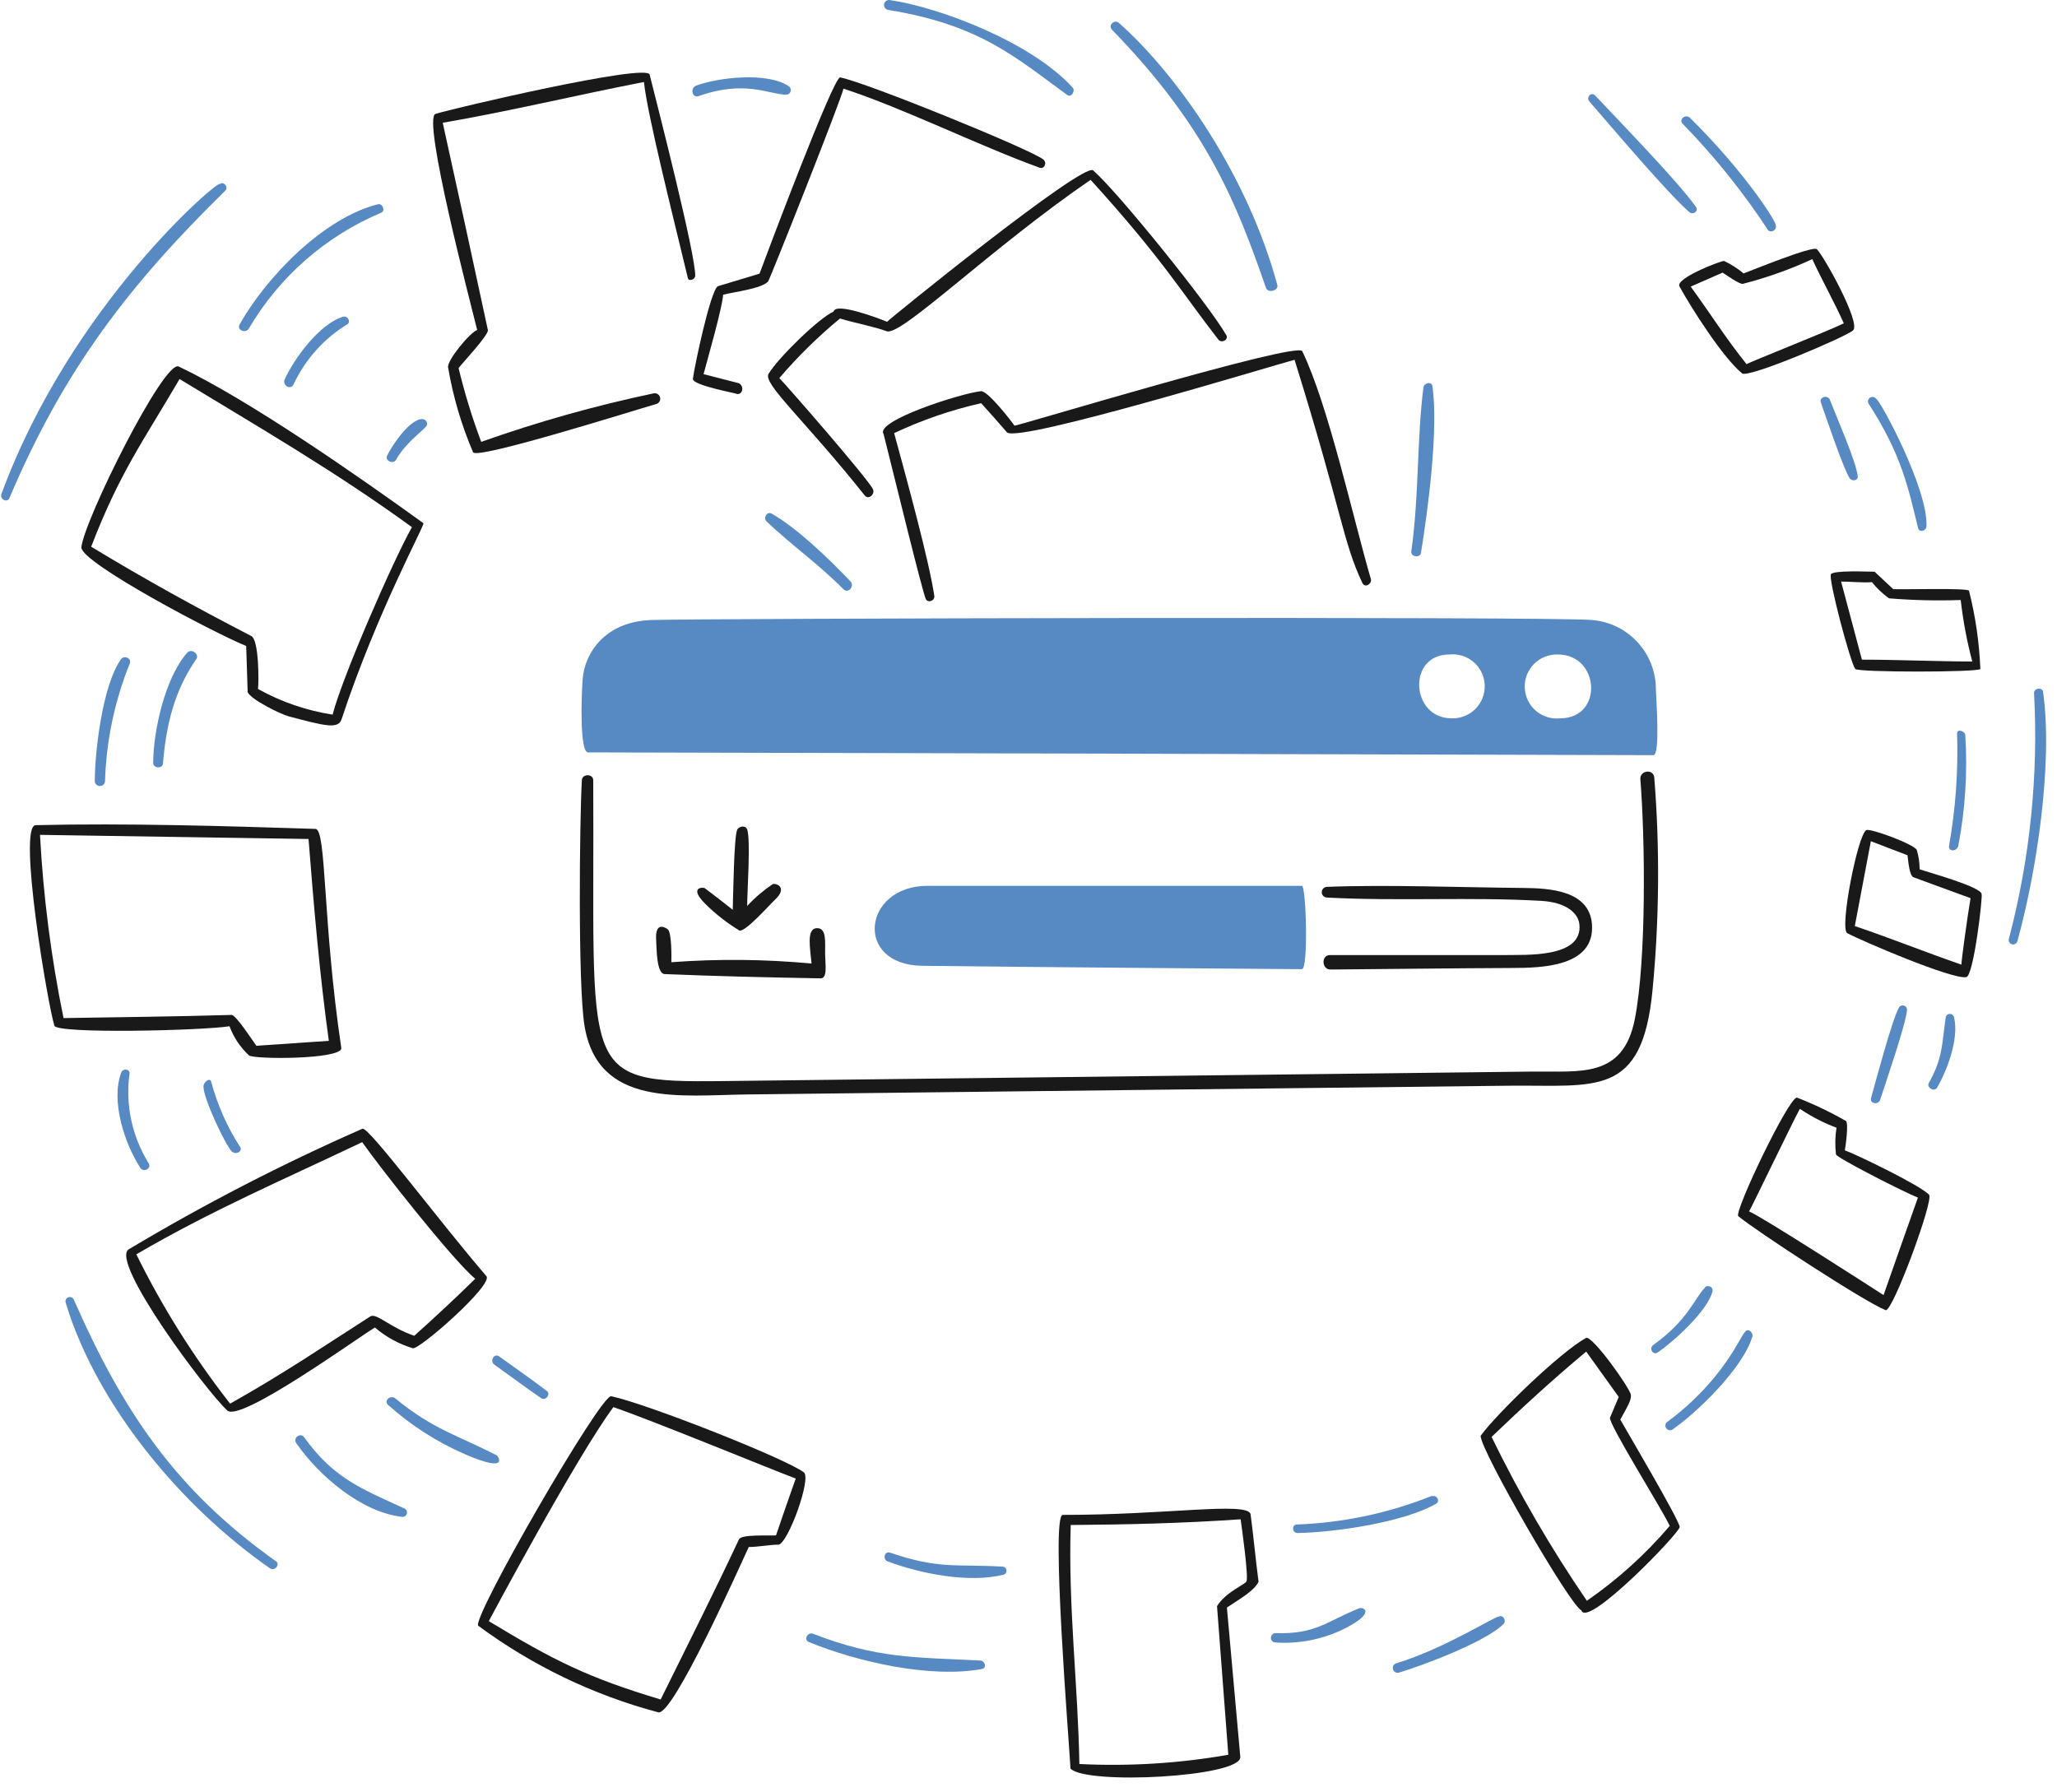 <?xml version="1.0" encoding="UTF-8"?> <svg xmlns="http://www.w3.org/2000/svg" width="1073" height="935" viewBox="0 0 1073 935" fill="none"><g clip-path="url(#clip0_69_120)"><path fill-rule="evenodd" clip-rule="evenodd" d="M679.118 462.101H483.753C450.189 462.101 445.14 503.311 481.113 503.813C517.087 504.314 673.538 505.569 679.118 505.569C682.599 505.569 681.3 462.101 679.118 462.101Z" fill="#5789C3"></path><path fill-rule="evenodd" clip-rule="evenodd" d="M863.771 359.408C863.734 350.337 860.298 341.61 854.14 334.949C847.983 328.289 839.552 324.178 830.513 323.43C810.04 321.517 363.241 322.589 339.611 323.43C315.981 324.27 304.888 340.292 303.901 354.591C303.207 364.644 302.409 392.477 306.768 392.477C319.806 392.477 856.126 393.835 862.472 393.932C866.211 393.985 863.771 363.201 863.771 359.408ZM757.182 374.714C735.847 374.714 733.897 341.418 755.997 341.418C758.278 341.173 760.586 341.398 762.776 342.083C764.965 342.768 766.991 343.897 768.725 345.399C770.46 346.901 771.867 348.745 772.856 350.815C773.847 352.884 774.401 355.137 774.481 357.429C774.563 359.722 774.172 362.008 773.331 364.143C772.491 366.278 771.218 368.217 769.595 369.838C767.972 371.46 766.033 372.73 763.897 373.569C761.761 374.408 759.475 374.798 757.182 374.714ZM813.844 374.714C811.563 374.962 809.256 374.737 807.067 374.054C804.876 373.371 802.851 372.244 801.116 370.744C799.381 369.244 797.973 367.402 796.981 365.333C795.99 363.266 795.434 361.016 795.35 358.723C795.266 356.431 795.654 354.146 796.492 352.01C797.33 349.875 798.598 347.935 800.219 346.312C801.839 344.689 803.776 343.416 805.91 342.574C808.044 341.733 810.328 341.339 812.62 341.418C834.597 341.403 836.514 374.714 813.844 374.714Z" fill="#5789C3"></path><path fill-rule="evenodd" clip-rule="evenodd" d="M862.014 516.506C865.556 479.645 865.862 442.543 862.929 405.628C862.557 400.925 855.289 401.809 855.666 406.512C858.134 437.093 858.899 500.332 852.8 531.505C846.702 562.677 824.354 558.691 799.694 558.981L376.391 563.949C300.744 564.833 310.345 560.178 309.445 406.97C309.445 403.603 303.718 403.527 303.518 406.97C302.328 427.885 301.422 513.445 304.855 534.818C311.783 577.918 354.959 571.293 390.075 570.915L786.964 566.362C832.5 565.861 856.599 572.865 862.014 516.506Z" fill="#191919"></path><path fill-rule="evenodd" clip-rule="evenodd" d="M692.152 462.635C691.785 462.649 691.426 462.737 691.093 462.891C690.76 463.045 690.461 463.264 690.212 463.534C689.711 464.079 689.447 464.801 689.477 465.542C689.507 466.281 689.831 466.979 690.376 467.481C690.922 467.982 691.643 468.247 692.384 468.216C729.504 470.204 767.088 467.812 803.945 469.935C817.058 470.695 823.27 476.325 823.879 482.283C825.625 499.955 795.47 497.94 785.089 498.209H693.714C689.086 498.209 689.405 505.8 694.022 505.752C725.674 505.492 757.304 505.089 788.914 504.948C803.999 504.879 831.907 504.41 830.43 482.321C829.234 464.353 807.991 463.324 794.646 463.205C762.266 462.92 722.969 461.39 692.152 462.635Z" fill="#191919"></path><path fill-rule="evenodd" clip-rule="evenodd" d="M389.763 432.739C388.922 430.249 385.324 430.977 384.489 433.003C382.829 437.048 382.425 468.711 382.231 474.6C377.382 470.774 372.582 466.977 367.685 463.362C366.764 462.678 358.962 462.678 368.067 471.658C373.391 476.925 379.319 481.544 385.727 485.418C388.901 486.221 401.351 472.057 404.158 469.439C410.963 463.086 405.236 460.722 403.161 461.142C398.259 464.432 393.756 468.281 389.742 472.612C389.742 465.312 391.654 438.202 389.742 432.544L389.763 432.739Z" fill="#191919"></path><path fill-rule="evenodd" clip-rule="evenodd" d="M346.677 508.128C342.367 507.95 342.529 494.121 342.281 490.656C341.456 479.186 348.434 484.848 348.434 484.848C350.421 487.003 350.27 499.298 350.196 501.938C374.551 500.122 399.015 500.354 423.331 502.627C422.68 494.977 420.503 484.578 425.928 484.196C431.354 483.814 430.33 491.458 430.406 497.73C430.475 503.387 431.78 510.413 427.997 510.348C400.51 509.879 373.82 509.249 346.677 508.128Z" fill="#191919"></path><path fill-rule="evenodd" clip-rule="evenodd" d="M529.193 222.041C527.625 219.783 515.272 203.723 511.721 204.073C501.851 204.974 456.169 219.558 460.91 226.4C467.978 254.765 480.516 305.964 482.817 312.23C483.771 314.832 487.751 313.49 487.363 310.856C484.622 292.225 472.494 248.268 466.411 225.942C480.93 219.106 496.147 213.868 511.796 210.318C516.343 215.366 520.821 220.333 525.33 225.613C532.366 230.85 662.175 191.203 675.278 187.685C700.06 267.092 700.459 282.678 710.679 304.142C711.973 306.836 715.496 304.752 715.152 302.268C705.783 270.228 692.944 211.346 679.292 183.202C676.727 177.858 529.193 222.725 529.193 222.041Z" fill="#191919"></path><path fill-rule="evenodd" clip-rule="evenodd" d="M570.231 88.876C583.781 100.863 630.384 158.764 639.661 174.786C641.105 177.275 637.14 179.215 635.572 177.195C616.51 152.681 606.091 134.681 568.894 93.811C516.899 129.444 470.103 175.476 462.608 172.798C455.114 170.121 445.25 168.364 438.175 166.144C426.748 175.572 416.157 185.971 406.524 197.226C411.685 202.613 451.44 248.252 455.227 254.922C456.779 257.642 453.105 260.988 451.1 258.477C419.475 218.803 397.828 200.156 400.899 195.012C405.747 186.892 427.013 165.994 434.841 162.513C435.95 157.428 459.041 166.339 462.749 167.863C462.759 167.324 565.059 84.323 570.231 88.876Z" fill="#191919"></path><path fill-rule="evenodd" clip-rule="evenodd" d="M361.444 197.607C362.135 191.681 370.734 150.773 374.559 149.285L396.2 142.746C400.02 132.385 434.889 39.718 438.251 40.381C451.822 42.972 536.844 77.609 544.155 83.126C546.337 84.742 544.839 88.417 542.285 87.485C509.685 75.632 471.633 56.592 439.975 46.232C438.94 51.7 401.437 146.091 400.645 146.893C396.82 150.718 383.055 152.211 377.209 153.741C376.827 160.352 369.177 187.005 367 195.182L385.35 199.886C388.14 201.146 387.758 205.925 384.32 205.543C386.546 205.543 361.031 201.179 361.444 197.607Z" fill="#191919"></path><path fill-rule="evenodd" clip-rule="evenodd" d="M249.031 172.071C245.206 173.332 233.1 188.012 233.736 191.644C236.315 206.866 240.692 221.728 246.774 235.919C248.568 240.025 332.222 213.592 342.049 210.84C342.42 210.773 342.775 210.632 343.093 210.427C343.41 210.222 343.684 209.958 343.9 209.647C344.114 209.336 344.266 208.986 344.346 208.617C344.426 208.247 344.432 207.866 344.365 207.494C344.297 207.122 344.157 206.767 343.952 206.45C343.748 206.132 343.483 205.858 343.172 205.643C342.861 205.427 342.511 205.276 342.142 205.196C341.772 205.117 341.391 205.11 341.019 205.177C310.49 211.607 280.423 220.067 251.02 230.499C246.299 217.919 242.354 205.062 239.204 191.999C241.688 188.827 254.883 174.759 254.5 172.195C246.849 136.523 238.784 99.553 230.946 64.038C265.356 58.15 301.216 49.492 335.896 42.779C337.766 60.062 350.534 110.604 358.83 145.143C359.283 147.018 362.635 145.72 362.656 143.882C362.807 132.412 342.932 55.095 338.875 38.9C337.361 32.855 235.654 56.679 227.163 59.427C220.094 61.738 245.664 158.833 248.919 172.173L249.031 172.071Z" fill="#191919"></path><path fill-rule="evenodd" clip-rule="evenodd" d="M220.868 272.926C187.152 248.579 130.054 208.674 93.208 191.185C85.579 187.565 43.928 271.127 42.435 285.543C42.435 293.722 112.863 330.8 128.422 336.963C128.692 344.996 128.917 353.023 129.186 361.052C130.803 364.877 146.233 372.532 150.673 373.707C169.319 378.642 176.404 380.473 178.149 375.274C196.752 318.925 221.821 273.615 220.868 272.926ZM173.5 372.79C159.838 370.663 146.66 366.133 134.58 359.407C135.038 355.965 135.15 333.903 131.1 331.802C101.586 316.501 76.388 302.633 47.559 285.199C62.397 246.661 74.325 230.758 93.666 197.726C135.458 223.113 174.723 245.821 214.887 274.989C204.85 292.823 178.354 353.703 173.5 372.79Z" fill="#191919"></path><path fill-rule="evenodd" clip-rule="evenodd" d="M164.54 432.394C117.172 430.891 66.017 429.324 18.606 430.444C9.01 430.67 25.136 525.325 28.395 535.082C29.823 539.359 104.285 537.684 119.731 535.352C121.874 541.151 125.356 546.364 129.892 550.566C132.645 552.672 177.147 552.721 178.063 546.935C168.144 480.182 170.39 432.577 164.54 432.394ZM133.723 545.534C131.853 543.007 123.174 529.555 120.841 529.436C91.478 530.314 62.461 530.583 33.136 531.079C26.677 499.569 22.575 467.622 20.863 435.503L160.941 437.658C163.634 472.069 166.791 509 171.532 542.948L133.723 545.534Z" fill="#191919"></path><path fill-rule="evenodd" clip-rule="evenodd" d="M253.713 665.682C228.93 636.912 192.133 587.417 189.061 588.801C147.165 607.209 106.458 628.213 67.178 651.691C56.941 657.935 107.946 726.228 118.597 735.802C125.466 741.971 185.01 698.983 195.559 692.486C201.321 697.431 208.055 701.115 215.326 703.304C218.666 704.268 257.538 670.127 253.713 665.682ZM216.108 696.807C203.565 692.599 196.313 684.695 193.167 686.71C169.521 701.865 147.556 716.8 120.03 732.209C101.095 707.998 84.704 681.901 71.116 654.331C110.301 631.391 148.918 614.872 188.943 595.794C197.321 607.917 236.354 657.617 247.9 667.061C237.269 677.498 227.216 686.829 216.108 696.807Z" fill="#191919"></path><path fill-rule="evenodd" clip-rule="evenodd" d="M419.327 768.068C409.828 760.866 337.435 732.241 318.816 728.346C313.385 727.209 245.491 844.901 249.499 848.091C277.68 868.914 309.537 884.233 343.399 893.244C351.05 895.2 385.961 816.967 390.573 806.989C395.395 806.989 401.348 805.804 406.197 805.766C411.262 804.618 423.373 771.14 419.327 768.068ZM404.78 800.933C400.578 801.203 386.743 800.287 385.477 802.996C372.342 831.044 358.334 858.758 344.623 886.537C306.371 875.067 288.801 866.117 254.967 845.666C254.967 845.666 300.843 759.681 319.963 734.03C339.763 740.797 397.647 764.615 415.082 771.301C411.601 781.183 408.126 791.01 404.797 800.912L404.78 800.933Z" fill="#191919"></path><path fill-rule="evenodd" clip-rule="evenodd" d="M656.514 825.151C655.102 814.752 653.722 800.034 652.311 789.673C649.747 783.365 608.838 790.266 554.359 790.244C548.013 790.244 557.764 909.989 558.41 922.607C566.902 931.227 647.074 927.003 646.994 916.6L639.989 838.571C647.107 833.829 653.992 830.042 656.514 825.151ZM634.839 837.844C636.8 863.704 638.763 889.548 640.728 915.376C615.092 919.873 589.033 921.488 563.039 920.193C562.349 879.479 557.149 838.15 558.524 795.519C587.929 795.293 616.866 794.64 647.15 792.539C647.721 796.402 651.508 823.508 650.129 824.962C650.129 826.196 639.392 830.419 634.839 837.844Z" fill="#191919"></path><path fill-rule="evenodd" clip-rule="evenodd" d="M845.197 740.533C849.017 733.615 850.951 730.517 850.741 727.727C850.488 724.365 830.397 696.22 827.305 697.944C813.539 705.589 780.621 737.591 772.351 748.98C772.044 756.167 819.299 838.103 824.88 839.972C827.574 849.993 876.407 799.484 876.192 796.505C875.89 792.793 848.521 746.395 845.197 740.533ZM827.763 835.042C809.121 807.805 792.507 779.232 778.057 749.557C795.227 733.152 809.332 720.195 827.417 705.055L844.394 728.718L839.841 739.493C838.694 742.246 866.607 786.673 871.003 795.966C858.348 810.818 843.812 823.946 827.763 835.042Z" fill="#191919"></path><path fill-rule="evenodd" clip-rule="evenodd" d="M1006.26 623.207C1001.61 618.304 968.451 602.26 962.336 600.078C962.794 597.632 964.324 586.07 962.945 584.788C954.725 580.074 946.164 575.985 937.332 572.552C932.899 572.552 904.36 632.404 906.747 634.414C915.367 641.665 972.88 679.319 983.628 683.44C987.119 684.755 1008.91 625.992 1006.26 623.207ZM982.524 675.585C976.635 671.765 917.566 633.723 912.366 631.946C912.905 631.45 935.306 584.847 938.863 578.425C944.835 582.434 951.249 585.742 957.978 588.285C957.25 592.889 957.159 597.572 957.709 602.2C957.709 603.769 993.531 622.081 1000.45 624.721C994.452 641.601 988.445 658.765 982.524 675.585Z" fill="#191919"></path><path fill-rule="evenodd" clip-rule="evenodd" d="M1033.67 466.459C1033.67 462.634 1005.61 454.989 1001.34 453.46C1001.34 450.039 1000.84 446.638 999.852 443.363C998.36 440.345 975.425 431.893 973.512 433.04C969.041 435.411 959.429 484.487 963.572 486.76C970.624 490.623 1018.91 511.311 1025.73 509.695C1029.59 508.79 1034.32 467.645 1033.67 466.459ZM1023.12 503.197C1004.5 496.775 985.995 489.32 967.532 483.086L975.904 438.816L995.019 446.154C995.365 448.562 995.935 456.821 998.117 457.624L1027.9 468.523C1026.13 479.083 1023.12 501.248 1023.12 503.197Z" fill="#191919"></path><path fill-rule="evenodd" clip-rule="evenodd" d="M1027.09 308.102C1025.65 306.674 994.826 307.563 987.595 307.336L977.849 298.237C974.369 298.237 956.709 297.397 955.097 299.498C953.487 301.599 965.156 345.405 967.753 348.972C969.073 350.782 1031.95 350.766 1033.02 348.972C1032.46 335.18 1030.47 321.484 1027.09 308.102ZM971.234 344.112C967.563 330.463 963.944 316.88 960.377 303.361C965.156 303.361 971.847 304.088 976.433 303.662C979.022 306.856 982.018 309.698 985.344 312.115C997.792 313.137 1010.29 313.432 1022.77 312.993C1024.01 323.822 1026.02 334.546 1028.81 345.082C1010.08 345.034 990.004 344.112 971.234 344.112Z" fill="#191919"></path><path fill-rule="evenodd" clip-rule="evenodd" d="M947.769 130.014C945.679 127.94 913.59 141.177 909.517 142.632C906.419 140.056 903.015 137.872 899.382 136.129C897.228 136.129 873.797 145.235 876.06 149.399C881.986 160.266 898.731 186.638 908.752 194.779C911.985 197.419 963.032 175.658 966.636 172.339C970.855 168.466 951.395 133.613 947.769 130.014ZM911.102 190C900.471 176.849 891.98 163.24 881.927 149.512L898.559 142.212C900.358 143.321 907.508 148.478 909.151 148.057C921.586 144.875 933.704 140.564 945.355 135.175C950.479 146.339 956.825 157.502 961.793 168.665C954.202 172.48 911.102 189.461 911.102 190Z" fill="#191919"></path><path fill-rule="evenodd" clip-rule="evenodd" d="M0.754 257.674C-0.242 260.368 3.739 262.566 4.924 259.776C33.263 193.023 66.952 149.07 117.558 99.408C119.351 97.646 116.717 94.397 114.686 96.003C114.686 93.121 37.148 158.737 0.754 257.674Z" fill="#5789C3"></path><path fill-rule="evenodd" clip-rule="evenodd" d="M443.567 303.205C432.855 291.971 415.879 275.448 402.545 267.953C400.05 266.558 397.987 270.216 399.905 272.048C412.836 284.364 426.708 293.991 439.973 307.375C442.467 309.891 445.975 305.752 443.567 303.205Z" fill="#5789C3"></path><path fill-rule="evenodd" clip-rule="evenodd" d="M559.708 45.904C538.378 22.198 490.504 3.88 464.132 0.028C463.448 -0.073 462.751 0.101 462.195 0.514C461.64 0.926 461.27 1.542 461.169 2.226C461.067 2.911 461.242 3.607 461.654 4.163C462.066 4.719 462.683 5.088 463.367 5.19C511.155 12.942 529.565 29.805 556.691 49.535C558.846 51.097 561.049 47.434 559.557 45.715L559.708 45.904Z" fill="#5789C3"></path><path fill-rule="evenodd" clip-rule="evenodd" d="M220.435 218.598C213.743 218.371 204.176 232.87 201.929 237.713C200.722 240.321 205.102 242.379 206.519 239.895C212.014 230.257 221.809 223.915 222.65 221.884C222.772 221.524 222.81 221.14 222.757 220.763C222.706 220.387 222.567 220.027 222.352 219.714C222.137 219.4 221.852 219.14 221.52 218.956C221.187 218.771 220.816 218.667 220.435 218.652V218.598Z" fill="#5789C3"></path><path fill-rule="evenodd" clip-rule="evenodd" d="M197.196 106.542C168.959 113.572 139.058 144.283 125.003 169.205C123.322 172.184 128.143 174.215 129.851 171.306C145.781 144.255 170.018 123.069 198.958 110.901C201.135 109.985 199.529 105.96 197.196 106.542Z" fill="#5789C3"></path><path fill-rule="evenodd" clip-rule="evenodd" d="M179.185 165.228C181.443 164.576 183.01 167.922 181.34 169.047C169.006 176.557 159.167 187.545 153.061 200.631C151.595 203.679 147.135 200.97 148.513 197.936C153.362 187.065 166.751 168.806 179.099 165.174L179.185 165.228Z" fill="#5789C3"></path><path fill-rule="evenodd" clip-rule="evenodd" d="M97.563 340.556C86.13 353.702 79.999 381.007 79.902 397.945C79.902 400.849 84.8 401.178 85.026 398.252C87.035 372.484 93.538 356.724 102.379 343.811C104.206 341.133 99.777 338.002 97.563 340.556Z" fill="#5789C3"></path><path fill-rule="evenodd" clip-rule="evenodd" d="M62.987 344.112C53.661 357.113 49.416 391.749 49.453 407.772C49.556 408.403 49.88 408.977 50.367 409.391C50.854 409.806 51.473 410.033 52.112 410.033C52.752 410.033 53.37 409.806 53.857 409.391C54.344 408.977 54.668 408.403 54.771 407.772C55.389 386.61 59.768 365.727 67.701 346.1C68.779 343.406 64.797 341.515 62.998 343.999L62.987 344.112Z" fill="#5789C3"></path><path fill-rule="evenodd" clip-rule="evenodd" d="M143.831 814.37C90.994 776.786 63.884 735.533 38.541 678.064C38.326 677.5 37.897 677.046 37.347 676.8C36.798 676.553 36.173 676.535 35.61 676.749C35.047 676.964 34.592 677.392 34.345 677.943C34.099 678.492 34.081 679.117 34.295 679.68C50.506 733.2 94.712 786.085 140.77 818.076C143.297 819.833 146.39 816.164 143.831 814.256V814.37Z" fill="#5789C3"></path><path fill-rule="evenodd" clip-rule="evenodd" d="M1019.33 530.803C1019.25 530.274 1018.99 529.788 1018.58 529.436C1018.18 529.085 1017.66 528.892 1017.13 528.892C1016.59 528.892 1016.07 529.085 1015.67 529.436C1015.27 529.788 1015 530.274 1014.93 530.803C1012.95 544.811 1013.43 551.96 1006.14 564.944C1004.78 567.364 1009.04 569.794 1010.45 567.391C1015.9 557.854 1021.89 541.848 1019.33 530.803Z" fill="#5789C3"></path><path fill-rule="evenodd" clip-rule="evenodd" d="M990.477 525.755C986.921 532.064 978.086 565.408 976.023 572.741C975.155 575.801 979.836 576.56 980.763 573.662C983.08 566.389 994.184 534.332 994.717 527.167C994.825 526.628 994.731 526.07 994.455 525.596C994.18 525.122 993.74 524.765 993.219 524.591C992.699 524.418 992.133 524.44 991.629 524.654C991.123 524.87 990.714 525.26 990.477 525.755Z" fill="#5789C3"></path><path fill-rule="evenodd" clip-rule="evenodd" d="M869.31 742.036C868.939 742.461 868.727 743.002 868.708 743.565C868.69 744.129 868.867 744.682 869.208 745.131C869.55 745.58 870.036 745.897 870.585 746.028C871.133 746.161 871.711 746.1 872.219 745.855C885.484 736.756 909.264 713.476 914.043 697.367C914.77 694.921 911.484 692.475 910.218 694.958C908.338 695.724 899.675 719.65 869.31 742.036Z" fill="#5789C3"></path><path fill-rule="evenodd" clip-rule="evenodd" d="M893.296 673.635C890.732 683.871 872.823 699.996 864.742 705.486C862.215 707.199 860.028 703.331 862.334 701.661C880.856 688.392 883.884 677.153 889.438 671.609C889.757 670.321 893.835 670.666 893.296 673.635Z" fill="#5789C3"></path><path fill-rule="evenodd" clip-rule="evenodd" d="M728.28 867.68C727.654 867.882 727.131 868.32 726.823 868.902C726.515 869.483 726.446 870.161 726.631 870.793C726.815 871.425 727.239 871.96 727.812 872.283C728.384 872.607 729.061 872.695 729.698 872.528C741.517 869.048 775.078 856.511 784.328 847.105C785.944 845.488 784.021 842.174 781.957 843.285C780.589 842.584 753.941 859.889 728.28 867.68Z" fill="#5789C3"></path><path fill-rule="evenodd" clip-rule="evenodd" d="M708.92 838.991C691.917 845.817 686.443 852.6 665.221 851.922C664.629 851.964 664.072 852.219 663.654 852.64C663.237 853.061 662.986 853.619 662.948 854.212C662.911 854.803 663.089 855.389 663.45 855.86C663.812 856.33 664.332 856.653 664.914 856.77C677.543 857.683 690.184 855.172 701.506 849.502C717.884 841.237 711.295 838.048 708.92 838.991Z" fill="#5789C3"></path><path fill-rule="evenodd" clip-rule="evenodd" d="M747.154 780.228C724.649 789.283 700.743 794.368 676.5 795.254C673.634 795.325 673.974 799.725 676.846 799.688C695.702 799.429 732.338 794.187 749.141 784.392C751.48 783.03 749.368 779.651 747.154 780.573V780.228Z" fill="#5789C3"></path><path fill-rule="evenodd" clip-rule="evenodd" d="M523.12 817.236C498.638 815.824 489.905 818.707 464.32 809.936C461.416 808.939 460.192 813.449 463.059 814.521C480.191 820.932 505.62 825.991 523.621 821.406C524.079 821.241 524.468 820.925 524.724 820.51C524.98 820.095 525.087 819.605 525.029 819.122C524.972 818.638 524.751 818.188 524.403 817.846C524.057 817.503 523.604 817.288 523.12 817.236Z" fill="#5789C3"></path><path fill-rule="evenodd" clip-rule="evenodd" d="M511.395 866.209C477.286 864.507 457.583 865.245 424.148 852.256C421.282 851.145 419.025 855.385 421.928 856.566C447.067 866.877 485.19 875.6 512.198 870.638C514.945 870.142 513.765 866.328 511.395 866.209Z" fill="#5789C3"></path><path fill-rule="evenodd" clip-rule="evenodd" d="M211.027 786.92C188.211 776.446 174.063 771.15 158.65 749.745C156.699 747.051 152.643 750.096 154.522 752.805C166.31 769.836 188.615 788.978 209.842 791.267C210.374 791.307 210.902 791.161 211.337 790.854C211.773 790.546 212.088 790.097 212.228 789.582C212.368 789.069 212.325 788.521 212.106 788.036C211.887 787.55 211.506 787.156 211.027 786.92Z" fill="#5789C3"></path><path fill-rule="evenodd" clip-rule="evenodd" d="M259.273 759.351C259.617 759.351 266.277 768.872 242.603 758.624C227.915 752.242 214.347 743.544 202.417 732.86C200.015 730.706 203.726 727.413 206.242 729.493C225.703 745.565 238.568 748.608 259.462 759.351H259.273Z" fill="#5789C3"></path><path fill-rule="evenodd" clip-rule="evenodd" d="M285.275 725.63C277.134 719.44 268.687 713.54 260.384 707.55C257.787 705.675 255.271 709.985 257.863 711.86C266.074 717.711 274.112 723.751 282.371 729.407C284.526 730.9 287.495 727.344 285.275 725.582V725.63Z" fill="#5789C3"></path><path fill-rule="evenodd" clip-rule="evenodd" d="M77.53 606.77C68.875 592.842 65.347 576.334 67.552 560.086C67.87 557.57 64.098 557.139 63.242 559.476C57.698 574.395 64.917 596.387 73.182 609.177C74.895 611.85 79.254 609.512 77.53 606.77Z" fill="#5789C3"></path><path fill-rule="evenodd" clip-rule="evenodd" d="M125.133 598.166C118.445 587.73 113.402 576.328 110.183 564.358C109.514 561.843 106.357 564.358 106.132 566.54C105.862 572.731 117.585 597.142 120.737 600.482C122.941 602.842 127.003 600.498 125.133 598.166Z" fill="#5789C3"></path><path fill-rule="evenodd" clip-rule="evenodd" d="M1061.03 361.548C1063.33 404.727 1058.9 448.003 1047.88 489.816C1047.74 490.398 1047.82 491.014 1048.13 491.533C1048.43 492.051 1048.92 492.43 1049.5 492.59C1050.08 492.749 1050.7 492.676 1051.22 492.387C1051.75 492.097 1052.14 491.614 1052.31 491.039C1062.22 455.567 1071.01 398.291 1065.74 361.052C1065.74 358.423 1060.89 358.746 1061.03 361.548Z" fill="#5789C3"></path><path fill-rule="evenodd" clip-rule="evenodd" d="M881.55 61.464C879.34 59.309 875.446 62.255 877.73 64.561C894.261 81.534 909.135 100.045 922.151 119.844C923.589 121.999 927.274 119.844 926.208 117.435C927.538 117.435 911.742 91.284 881.55 61.464Z" fill="#5789C3"></path><path fill-rule="evenodd" clip-rule="evenodd" d="M884.709 108.028C886.218 110.183 883.023 112.236 881.266 110.722C869.779 100.69 840.643 66.247 829.006 52.843C827.213 50.774 830.143 47.725 832.061 49.783C844.404 62.982 875.722 95.098 884.709 108.028Z" fill="#5789C3"></path><path fill-rule="evenodd" clip-rule="evenodd" d="M978.649 208.049C978.471 207.798 978.247 207.584 977.987 207.42C977.728 207.255 977.439 207.143 977.136 207.091C976.834 207.038 976.524 207.046 976.223 207.113C975.924 207.18 975.64 207.306 975.389 207.483C975.138 207.66 974.924 207.884 974.76 208.143C974.595 208.403 974.484 208.693 974.431 208.995C974.379 209.298 974.386 209.608 974.453 209.908C974.52 210.208 974.646 210.491 974.823 210.743C991.881 237.142 995.345 254.225 1000.52 275.431C1001.16 278.071 1004.83 276.999 1004.91 274.516C1005.79 254.813 980.378 208.049 978.649 208.049Z" fill="#5789C3"></path><path fill-rule="evenodd" clip-rule="evenodd" d="M954.575 208.658C953.466 205.754 948.751 207.042 949.834 210.037C951.877 215.705 961.741 245.149 964.92 249.566C966.1 251.215 969.3 250.794 969.052 248.381C968.239 240.742 957.782 217.036 954.575 208.658Z" fill="#5789C3"></path><path fill-rule="evenodd" clip-rule="evenodd" d="M1025.14 383.334C1024.79 381.121 1020.69 380.102 1020.89 382.726C1021.51 402.328 1020.1 421.942 1016.69 441.257C1016.15 444.354 1020.82 444.317 1021.5 441.257C1025.17 422.157 1026.39 402.668 1025.14 383.259V383.334Z" fill="#5789C3"></path><path fill-rule="evenodd" clip-rule="evenodd" d="M411.409 44.95C400.553 37.575 375.247 40.231 363.195 44.643C359.833 45.872 361.013 51.324 364.461 50.112C388.706 41.567 400.816 49.234 410.111 49.385C410.631 49.384 411.136 49.215 411.552 48.903C411.968 48.59 412.272 48.152 412.418 47.653C412.564 47.154 412.545 46.621 412.362 46.134C412.18 45.647 411.846 45.232 411.409 44.95Z" fill="#5789C3"></path><path fill-rule="evenodd" clip-rule="evenodd" d="M747.229 201.583C746.814 198.642 742.796 199.751 742.488 202.198C739.03 229.728 740.28 258.573 736.179 287.645C735.776 290.517 740.759 291.238 741.227 288.372C744.978 265.421 750.37 223.862 747.229 201.583Z" fill="#5789C3"></path><path fill-rule="evenodd" clip-rule="evenodd" d="M583.728 11.994C581.325 9.839 577.801 13.184 580.096 15.55C629.49 66.355 644.93 105.598 660.371 150.164C661.396 153.111 667.122 151.662 666.298 148.635C650.884 91.865 614.938 39.842 583.728 11.994Z" fill="#5789C3"></path></g><defs><clipPath id="clip0_69_120"><rect width="1071.57" height="935" fill="white" transform="translate(0.596)"></rect></clipPath></defs></svg> 